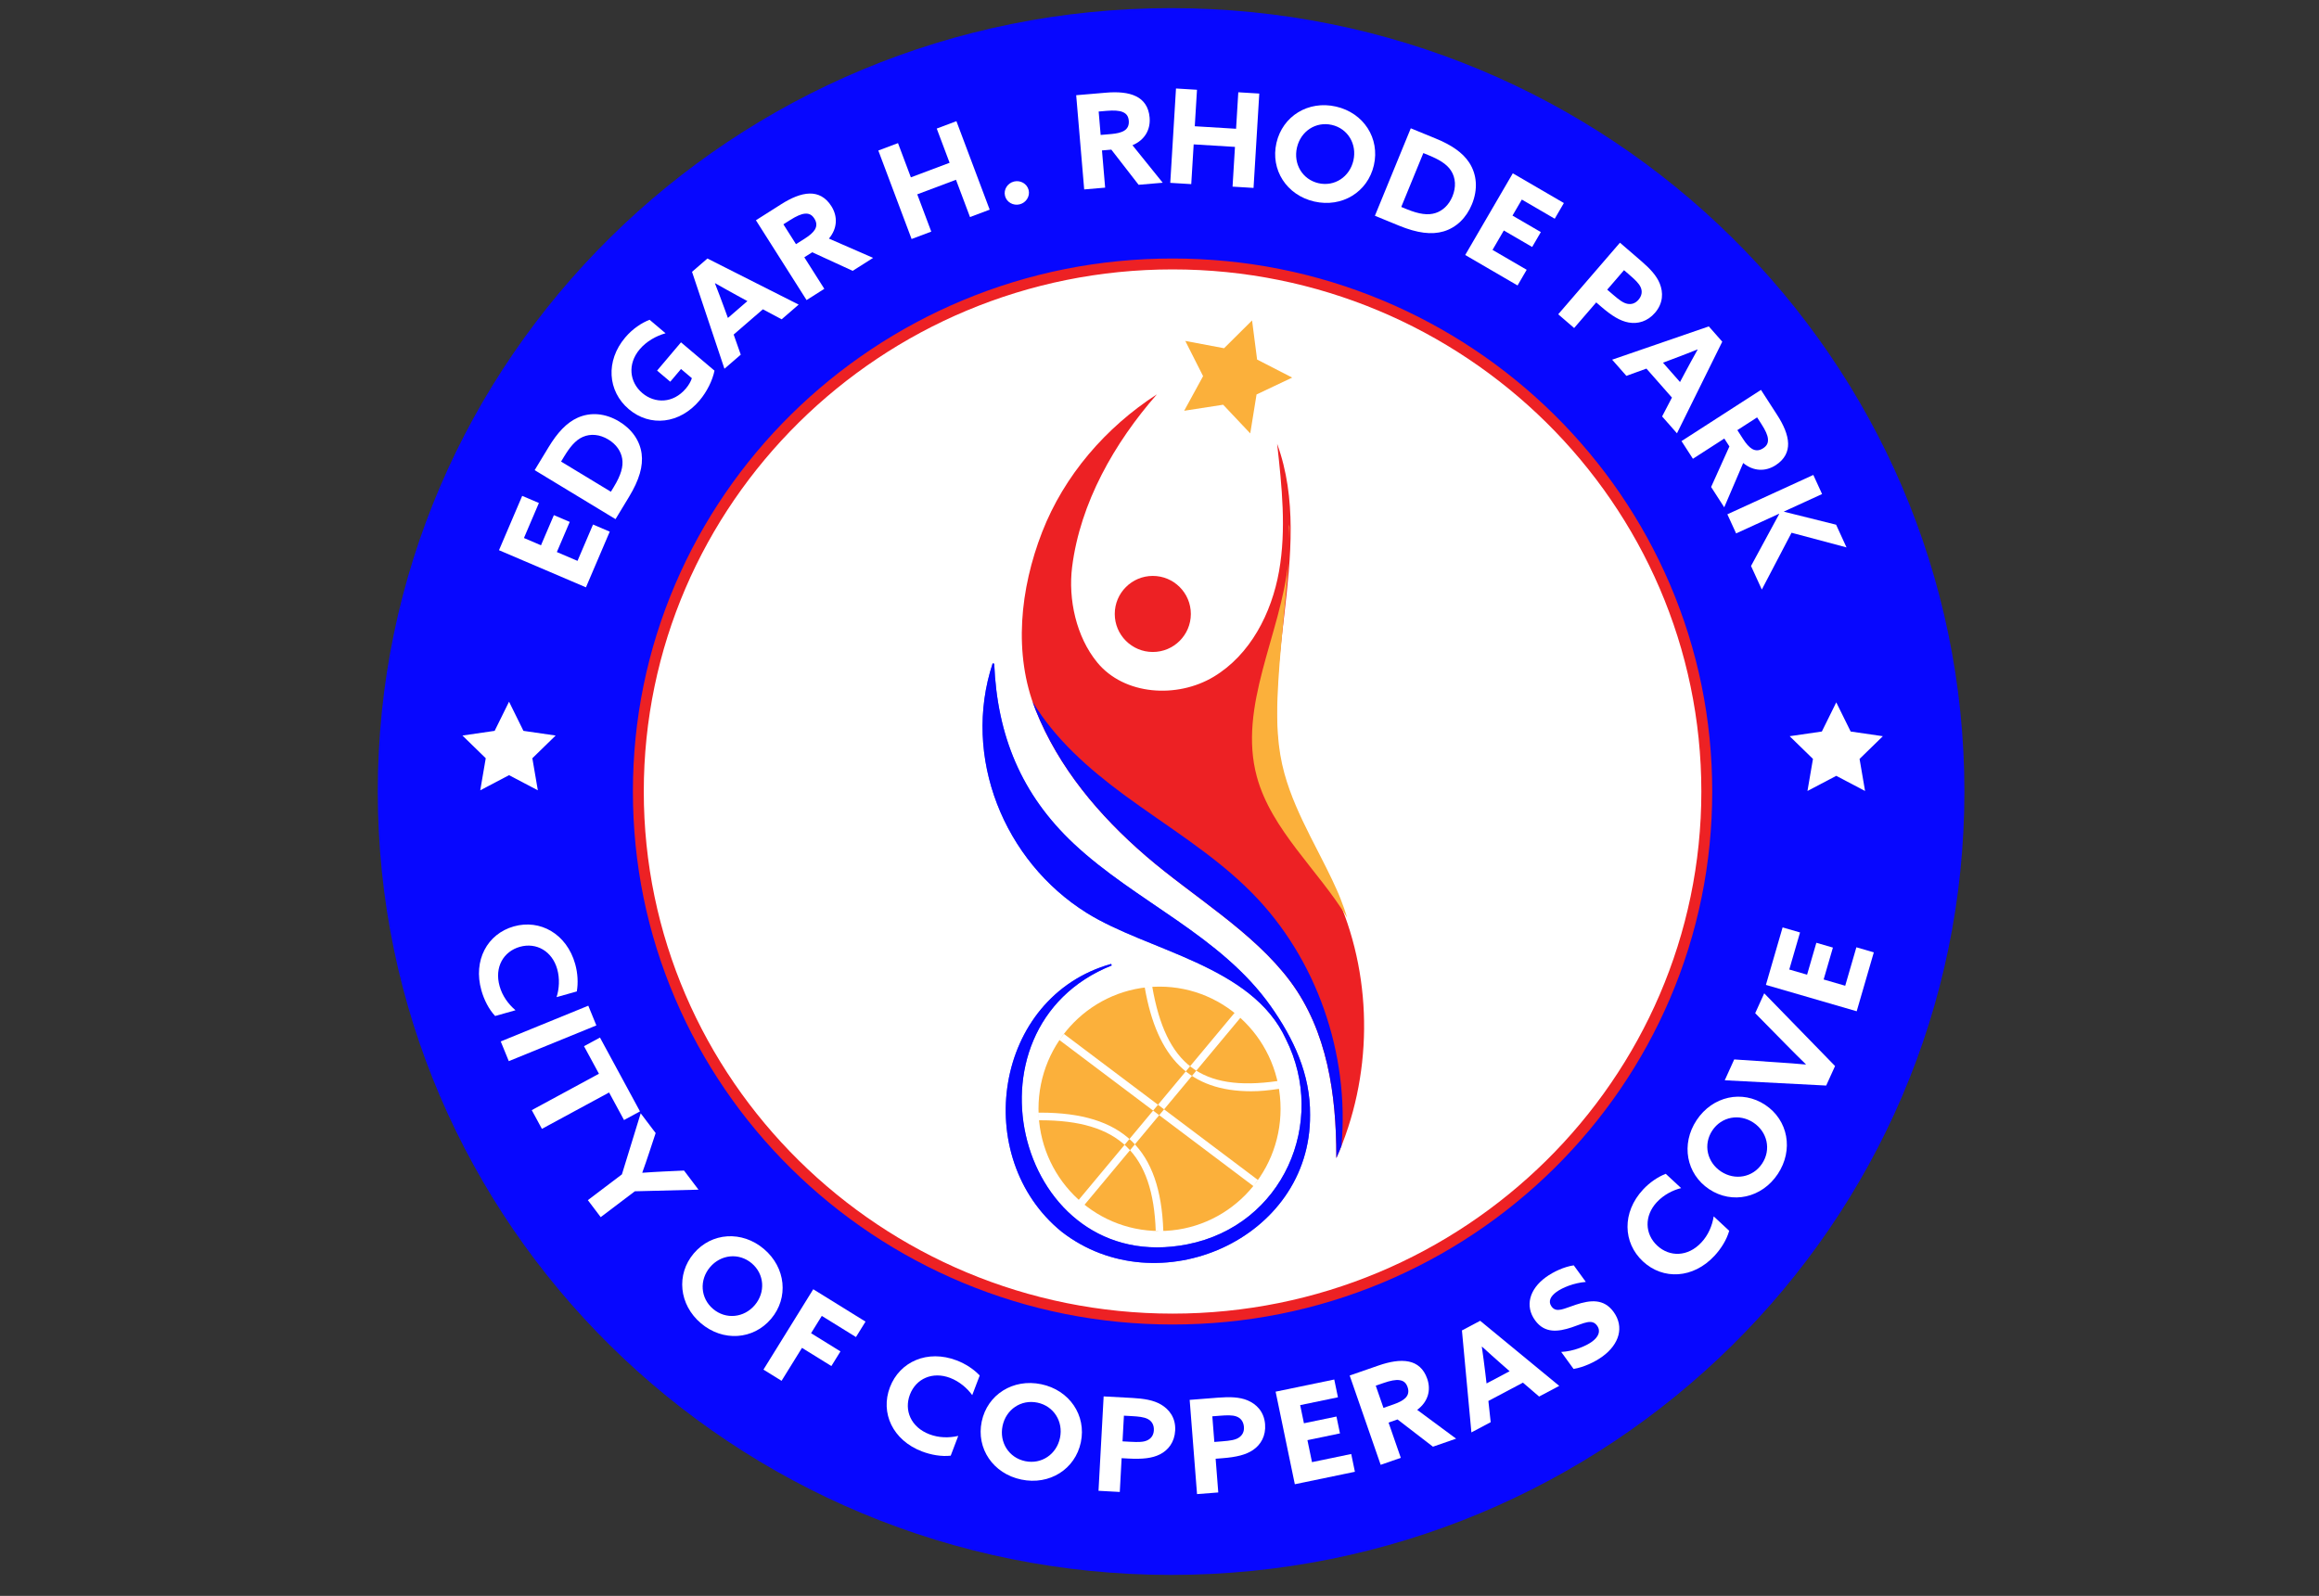 <?xml version="1.0" encoding="utf-8"?>
<!-- Generator: Adobe Illustrator 15.0.0, SVG Export Plug-In . SVG Version: 6.00 Build 0)  -->
<!DOCTYPE svg PUBLIC "-//W3C//DTD SVG 1.1//EN" "http://www.w3.org/Graphics/SVG/1.1/DTD/svg11.dtd">
<svg version="1.1" id="Layer_1" xmlns="http://www.w3.org/2000/svg" xmlns:xlink="http://www.w3.org/1999/xlink" x="0px" y="0px"
	 width="418.667px" height="288.189px" viewBox="23.084 0 418.667 288.189" enable-background="new 23.084 0 418.667 288.189"
	 xml:space="preserve">
<rect x="23.084" y="0" width="418.667" height="288.189" fill="#333333" stroke="none"/>
<circle fill="#FFFFFF" cx="234.917" cy="143.716" r="101.292"/>
<g>
	<g>
		<path fill="#2B2C2B" d="M376.945,142.934c0,77.702-63.771,140.691-142.438,140.691S92.07,220.636,92.07,142.934
			S155.842,2.241,234.508,2.241S376.945,65.232,376.945,142.934"/>
		<path fill="#0707FF" d="M234.508,1.469c79.099,0,143.221,63.336,143.221,141.466c0,78.128-64.122,141.466-143.221,141.466
			s-143.22-63.338-143.22-141.466C91.288,64.804,155.409,1.469,234.508,1.469"/>
		<polygon fill="#FFFFFF" points="113.171,99.357 117.362,89.545 120.376,90.832 117.676,97.154 120.754,98.469 123.08,93.025 
			125.942,94.247 123.617,99.691 127.347,101.284 130.149,94.72 133.164,96.008 128.87,106.062 		"/>
		<path fill="#FFFFFF" d="M119.611,84.899l2.511-4.144c1.596-2.633,3.256-4.418,5.232-5.314c2.352-1.059,5.027-0.833,7.527,0.682
			c2.299,1.393,3.723,3.456,4.041,5.798c0.294,2.245-0.408,4.722-2.288,7.825l-2.424,4L119.611,84.899z M133.917,87.904
			c1.274-2.104,1.728-3.671,1.499-5.066c-0.214-1.33-1.05-2.59-2.502-3.469c-1.532-0.929-3.193-1.099-4.628-0.461
			c-1.357,0.602-2.372,1.913-3.374,3.565l-0.531,0.879l8.993,5.45L133.917,87.904z"/>
		<path fill="#FFFFFF" d="M152.077,66.934c-0.354,1.732-1.324,3.757-2.71,5.397c-3.576,4.229-8.914,4.81-12.75,1.568
			c-3.854-3.258-4.228-8.732-0.667-12.942c1.372-1.623,2.991-2.661,4.412-3.21l2.88,2.436c-1.696,0.473-3.454,1.456-4.671,2.896
			c-2.25,2.661-1.843,5.942,0.479,7.906c2.269,1.918,5.564,1.891,7.861-0.825c0.509-0.602,0.894-1.276,1.083-1.866l-1.962-1.659
			l-1.941,2.297l-2.377-2.009l4.315-5.104L152.077,66.934z"/>
		<path fill="#FFFFFF" d="M148.021,49.086l2.781-2.404l16.472,8.325l-3.07,2.653l-3.391-1.806l-5.274,4.558l1.279,3.633
			l-2.944,2.544L148.021,49.086z M154.498,57.418l3.521-3.044l-1.791-0.976c-1.258-0.689-2.837-1.567-4.029-2.252l-0.036,0.031
			c0.505,1.278,1.146,2.968,1.671,4.415L154.498,57.418z"/>
		<path fill="#FFFFFF" d="M159.557,39.775l4.575-2.902c1.734-1.1,3.518-1.896,5.142-1.921c1.485-0.021,2.852,0.62,3.9,2.272
			c1.175,1.852,1.106,4.017-0.437,5.861l7.977,3.484l-3.688,2.34l-7.301-3.354l-1.432,0.908l3.612,5.694l-3.205,2.033
			L159.557,39.775z M168.403,43.07c0.866-0.549,1.469-1.071,1.801-1.617c0.367-0.624,0.347-1.28-0.096-1.978
			c-0.429-0.677-0.949-0.961-1.723-0.889c-0.668,0.061-1.53,0.44-2.639,1.143l-1.229,0.78l2.273,3.583L168.403,43.07z"/>
		<polygon fill="#FFFFFF" points="181.655,27.181 185.207,25.845 187.53,32.026 194.523,29.397 192.201,23.217 195.753,21.882 
			201.759,37.861 198.207,39.196 195.676,32.464 188.683,35.093 191.212,41.825 187.66,43.16 		"/>
		<path fill="#FFFFFF" d="M206.143,32.783c1.159-0.289,2.359,0.384,2.646,1.527c0.285,1.144-0.46,2.302-1.618,2.59
			c-1.158,0.289-2.359-0.383-2.644-1.527C204.241,34.229,204.985,33.072,206.143,32.783"/>
		<path fill="#FFFFFF" d="M217.377,17.195l5.399-0.458c2.044-0.174,3.996-0.056,5.447,0.672c1.327,0.669,2.243,1.869,2.41,3.819
			c0.185,2.185-0.877,4.073-3.098,4.995l5.462,6.776l-4.352,0.371l-4.923-6.349l-1.689,0.144l0.571,6.719l-3.782,0.322
			L217.377,17.195z M223.699,24.206c1.022-0.086,1.797-0.271,2.344-0.601c0.615-0.384,0.899-0.976,0.829-1.798
			c-0.067-0.799-0.397-1.292-1.117-1.585c-0.62-0.255-1.561-0.317-2.868-0.207l-1.451,0.124l0.358,4.229L223.699,24.206z"/>
		<polygon fill="#FFFFFF" points="235.396,15.98 239.186,16.211 238.785,22.8 246.243,23.253 246.644,16.664 250.432,16.894 
			249.395,33.933 245.607,33.703 246.043,26.525 238.587,26.072 238.149,33.249 234.361,33.02 		"/>
		<path fill="#FFFFFF" d="M253.531,25.806c1.111-4.85,5.756-7.705,10.759-6.56c5.002,1.145,7.943,5.737,6.833,10.586
			c-1.111,4.85-5.756,7.704-10.759,6.56C255.361,35.247,252.422,30.655,253.531,25.806 M267.424,28.986
			c0.673-2.942-0.983-5.764-3.892-6.43c-2.909-0.666-5.626,1.154-6.3,4.097c-0.673,2.942,0.981,5.764,3.89,6.43
			C264.031,33.749,266.75,31.927,267.424,28.986"/>
		<path fill="#FFFFFF" d="M277.783,23.169l4.482,1.838c2.85,1.167,4.871,2.531,6.062,4.345c1.41,2.158,1.604,4.836,0.494,7.541
			c-1.021,2.487-2.838,4.214-5.102,4.891c-2.171,0.639-4.728,0.331-8.084-1.046l-4.328-1.775L277.783,23.169z M277.034,37.769
			c2.274,0.933,3.894,1.137,5.237,0.694c1.28-0.418,2.395-1.438,3.038-3.009c0.68-1.658,0.59-3.326-0.263-4.644
			c-0.805-1.247-2.257-2.046-4.046-2.78l-0.95-0.389l-3.988,9.73L277.034,37.769z"/>
		<polygon fill="#FFFFFF" points="296.202,31.297 305.423,36.665 303.772,39.497 297.832,36.038 296.146,38.932 301.264,41.91 
			299.697,44.6 294.581,41.621 292.541,45.127 298.708,48.718 297.06,51.55 287.611,46.049 		"/>
		<path fill="#FFFFFF" d="M315.546,43.828l3.887,3.351c1.556,1.341,2.732,2.605,3.302,4.03c0.632,1.571,0.652,3.52-0.857,5.27
			c-1.37,1.589-3.132,2.062-4.788,1.754c-1.521-0.284-3.009-1.191-4.925-2.844l-0.903-0.78l-3.988,4.625l-2.874-2.479
			L315.546,43.828z M314.296,53.21c1.138,0.982,1.835,1.489,2.554,1.643c0.771,0.166,1.477-0.066,2.03-0.709
			c0.632-0.732,0.753-1.531,0.388-2.313c-0.325-0.684-0.999-1.328-2.012-2.2l-0.976-0.842l-3.032,3.518L314.296,53.21z"/>
		<path fill="#FFFFFF" d="M331.587,58.943l2.429,2.759l-8.177,16.546l-2.682-3.046l1.775-3.407l-4.604-5.232l-3.621,1.311
			l-2.57-2.92L331.587,58.943z M323.313,65.494l3.075,3.494l0.96-1.8c0.678-1.264,1.542-2.852,2.216-4.049l-0.031-0.036
			c-1.273,0.517-2.957,1.172-4.4,1.71L323.313,65.494z"/>
		<path fill="#FFFFFF" d="M341.007,70.407l2.937,4.554c1.112,1.725,1.923,3.503,1.96,5.127c0.031,1.484-0.599,2.857-2.244,3.917
			c-1.842,1.188-4.008,1.136-5.863-0.394l-3.426,8.002l-2.367-3.671l3.301-7.325l-0.919-1.424l-5.667,3.653l-2.058-3.189
			L341.007,70.407z M337.778,79.278c0.557,0.863,1.081,1.46,1.631,1.789c0.627,0.363,1.282,0.337,1.977-0.111
			c0.674-0.434,0.954-0.956,0.876-1.729c-0.064-0.668-0.451-1.527-1.163-2.63l-0.789-1.224l-3.567,2.299L337.778,79.278z"/>
		<polygon fill="#FFFFFF" points="350.457,85.766 352.037,89.217 345.178,92.359 345.176,92.412 354.571,94.752 356.45,98.853 
			346.524,96.205 341.159,106.461 339.211,102.206 344.298,92.814 344.257,92.781 336.519,96.325 334.938,92.875 		"/>
		<path fill="#FFFFFF" d="M112.475,183.472c-1.156-1.231-2.008-2.951-2.481-4.626c-1.53-5.425,1.066-10.203,5.854-11.553
			c4.765-1.346,9.543,1.353,11.074,6.775c0.479,1.699,0.56,3.46,0.298,4.967l-3.653,1.031c0.469-1.465,0.603-3.337,0.116-5.059
			c-0.919-3.259-3.774-4.867-6.747-4.028c-2.927,0.827-4.631,3.646-3.652,7.113c0.492,1.745,1.542,3.208,2.866,4.342
			L112.475,183.472z"/>
		
			<rect x="120.168" y="178.115" transform="matrix(-0.378 -0.926 0.926 -0.378 -4.571 370.229)" fill="#FFFFFF" width="3.845" height="17.071"/>
		<polygon fill="#FFFFFF" points="131.216,193.902 128.52,188.927 131.402,187.366 138.625,200.699 135.743,202.26 133.047,197.284 
			120.919,203.853 119.087,200.47 		"/>
		<path fill="#FFFFFF" d="M135.362,212.071l3.392-11.028l2.7,3.568l-1.179,3.561c-0.362,1.124-0.812,2.404-1.231,3.57l0.029,0.039
			c1.236-0.087,2.505-0.168,3.79-0.229l3.714-0.171l2.612,3.452l-11.488,0.291l-6.167,4.668l-2.32-3.067L135.362,212.071z"/>
		<path fill="#FFFFFF" d="M148.338,226.343c3.216-3.797,8.692-4.162,12.66-0.801s4.507,8.823,1.292,12.618
			c-3.216,3.797-8.693,4.162-12.66,0.802C145.663,235.6,145.123,230.137,148.338,226.343 M159.355,235.676
			c1.95-2.304,1.755-5.589-0.552-7.544c-2.307-1.954-5.581-1.606-7.531,0.696c-1.951,2.303-1.755,5.589,0.551,7.544
			C154.131,238.326,157.405,237.978,159.355,235.676"/>
		<polygon fill="#FFFFFF" points="169.906,232.816 179.343,238.661 177.618,241.448 171.449,237.628 169.512,240.754 
			174.816,244.04 173.178,246.685 167.873,243.399 164.186,249.352 160.917,247.328 		"/>
		<path fill="#FFFFFF" d="M194.723,262.87c-1.679,0.192-3.568-0.148-5.194-0.77c-5.265-2.009-7.551-6.942-5.778-11.59
			c1.764-4.627,6.781-6.853,12.045-4.844c1.649,0.629,3.111,1.615,4.164,2.724l-1.353,3.547c-0.896-1.25-2.318-2.474-3.989-3.112
			c-3.164-1.206-6.157,0.125-7.258,3.012c-1.083,2.842,0.161,5.89,3.528,7.174c1.695,0.646,3.495,0.677,5.195,0.29L194.723,262.87z"
			/>
		<path fill="#FFFFFF" d="M200.321,256.705c1.019-4.87,5.659-7.803,10.749-6.738c5.089,1.064,8.167,5.61,7.148,10.479
			c-1.019,4.869-5.66,7.802-10.749,6.736C202.378,266.119,199.302,261.573,200.321,256.705 M214.453,259.658
			c0.618-2.952-1.12-5.748-4.079-6.368c-2.959-0.619-5.672,1.247-6.29,4.201c-0.618,2.953,1.12,5.749,4.079,6.369
			C211.122,264.478,213.835,262.613,214.453,259.658"/>
		<path fill="#FFFFFF" d="M222.332,252.167l5.192,0.28c2.077,0.113,3.807,0.396,5.144,1.177c1.479,0.858,2.705,2.39,2.579,4.696
			c-0.112,2.096-1.233,3.546-2.752,4.313c-1.395,0.704-3.148,0.892-5.708,0.755l-1.208-0.066l-0.331,6.099l-3.84-0.209
			L222.332,252.167z M227.144,260.361c1.521,0.082,2.395,0.059,3.065-0.261c0.722-0.337,1.142-0.951,1.188-1.799
			c0.052-0.966-0.346-1.673-1.125-2.068c-0.683-0.344-1.622-0.442-2.975-0.516l-1.304-0.071l-0.251,4.639L227.144,260.361z"/>
		<path fill="#FFFFFF" d="M237.865,252.793l5.184-0.405c2.074-0.161,3.824-0.108,5.254,0.488c1.58,0.658,2.996,2.014,3.176,4.318
			c0.163,2.09-0.757,3.676-2.161,4.638c-1.291,0.881-3.004,1.298-5.561,1.497l-1.205,0.095l0.476,6.088l-3.834,0.298
			L237.865,252.793z M243.714,260.282c1.519-0.118,2.381-0.257,3.005-0.66c0.67-0.432,1.006-1.096,0.94-1.942
			c-0.075-0.963-0.563-1.611-1.387-1.901c-0.723-0.251-1.666-0.225-3.017-0.118l-1.302,0.101l0.361,4.631L243.714,260.282z"/>
		<polygon fill="#FFFFFF" points="253.381,251.312 263.968,249.117 264.633,252.326 257.813,253.74 258.493,257.019 
			264.366,255.802 264.998,258.847 259.125,260.066 259.948,264.037 267.03,262.567 267.694,265.777 256.849,268.027 		"/>
		<path fill="#FFFFFF" d="M266.752,248.395l5.187-1.8c1.965-0.682,3.909-1.057,5.513-0.714c1.466,0.313,2.659,1.249,3.3,3.097
			c0.72,2.071,0.142,4.168-1.812,5.619l7.025,5.2l-4.181,1.451l-6.393-4.921l-1.622,0.563l2.211,6.37l-3.634,1.261L266.752,248.395z
			 M274.678,253.606c0.982-0.342,1.698-0.714,2.154-1.172c0.509-0.524,0.644-1.171,0.372-1.95c-0.263-0.758-0.707-1.152-1.485-1.256
			c-0.673-0.093-1.609,0.083-2.865,0.52l-1.395,0.483l1.392,4.01L274.678,253.606z"/>
		<path fill="#FFFFFF" d="M287.019,240.255l3.292-1.742l14.274,11.754l-3.633,1.926l-2.918-2.511l-6.24,3.307l0.416,3.835
			l-3.482,1.845L287.019,240.255z M291.462,249.828l4.167-2.207l-1.535-1.348c-1.078-0.95-2.428-2.155-3.44-3.087l-0.044,0.023
			c0.2,1.361,0.44,3.155,0.622,4.687L291.462,249.828z"/>
		<path fill="#FFFFFF" d="M304.941,244.136c2.229-0.104,4.444-1.044,5.559-1.854c1.135-0.825,1.657-1.875,0.908-2.904
			c-0.929-1.278-2.342-0.427-4.577,0.324c-2.414,0.793-4.854,1.138-6.601-1.265c-1.872-2.575-1.041-5.627,1.933-7.789
			c1.389-1.009,3.341-1.903,5.044-2.149l2.178,2.993c-2.173,0.18-4.218,1.025-5.313,1.82c-1.057,0.769-1.543,1.706-0.877,2.621
			c0.886,1.221,2.267,0.362,4.371-0.32c2.632-0.864,5.06-1.144,6.835,1.298c1.954,2.689,1.04,5.832-2.012,8.05
			c-1.409,1.023-3.4,1.946-5.215,2.246L304.941,244.136z"/>
		<path fill="#FFFFFF" d="M335.269,222.257c-0.45,1.628-1.477,3.25-2.662,4.525c-3.838,4.127-9.269,4.394-12.913,1.004
			c-3.624-3.372-3.806-8.855,0.032-12.981c1.203-1.293,2.665-2.277,4.088-2.837l2.779,2.584c-1.494,0.36-3.162,1.22-4.381,2.53
			c-2.307,2.48-2.196,5.752,0.066,7.857c2.228,2.071,5.52,2.061,7.974-0.577c1.236-1.328,1.939-2.985,2.22-4.706L335.269,222.257z"
			/>
		<path fill="#FFFFFF" d="M331.66,214.753c-4.146-2.751-5.146-8.147-2.269-12.479c2.876-4.332,8.238-5.504,12.382-2.75
			c4.145,2.751,5.146,8.147,2.269,12.479C341.167,216.335,335.803,217.507,331.66,214.753 M339.646,202.726
			c-2.513-1.67-5.756-1.094-7.428,1.425c-1.673,2.518-0.947,5.73,1.568,7.399c2.514,1.67,5.756,1.094,7.427-1.426
			C342.888,207.607,342.161,204.395,339.646,202.726"/>
		<path fill="#FFFFFF" d="M334.467,195.08l1.709-3.767l7.987,0.543c1.635,0.105,3.312,0.229,4.93,0.379l0.019-0.044
			c-1.187-1.15-2.342-2.313-3.531-3.516l-5.616-5.71l1.629-3.589l12.787,13.131l-1.6,3.525L334.467,195.08z"/>
		<polygon fill="#FFFFFF" points="341.896,177.854 344.911,167.473 348.058,168.386 346.116,175.076 349.331,176.01 351.005,170.25 
			353.993,171.118 352.319,176.878 356.214,178.01 358.23,171.065 361.378,171.979 358.287,182.617 		"/>
		<path fill="#FFFFFF" d="M234.776,47.668c53.267,0,96.448,42.652,96.448,95.266S288.043,238.2,234.776,238.2
			s-96.448-42.651-96.448-95.266S181.51,47.668,234.776,47.668"/>
		<path fill="#ED2124" d="M234.776,239.182c-13.151,0-25.909-2.544-37.92-7.562c-5.773-2.413-11.341-5.397-16.55-8.873
			c-5.159-3.442-10.011-7.396-14.419-11.752c-4.409-4.354-8.413-9.146-11.898-14.243c-3.52-5.145-6.542-10.646-8.984-16.35
			c-5.083-11.868-7.659-24.474-7.659-37.469s2.577-25.601,7.659-37.469c2.442-5.704,5.465-11.205,8.984-16.35
			c3.485-5.096,7.489-9.889,11.898-14.243c4.408-4.355,9.26-8.309,14.419-11.751c5.208-3.476,10.776-6.461,16.55-8.874
			c12.011-5.018,24.769-7.562,37.92-7.562c13.151,0,25.909,2.544,37.921,7.562c5.772,2.412,11.341,5.397,16.549,8.874
			c5.16,3.442,10.012,7.396,14.42,11.751c4.41,4.354,8.411,9.147,11.897,14.243c3.52,5.146,6.542,10.646,8.984,16.35
			c5.083,11.868,7.658,24.474,7.658,37.469s-2.575,25.601-7.658,37.469c-2.442,5.703-5.465,11.205-8.984,16.35
			c-3.486,5.097-7.487,9.889-11.897,14.243c-4.408,4.355-9.26,8.31-14.42,11.752c-5.208,3.476-10.776,6.46-16.549,8.873
			C260.686,236.638,247.928,239.182,234.776,239.182z M234.776,48.65c-52.64,0-95.465,42.295-95.465,94.284
			c0,51.987,42.826,94.284,95.465,94.284s95.466-42.297,95.466-94.284C330.242,90.946,287.416,48.65,234.776,48.65z"/>
		<polygon fill="#FFFFFF" points="114.986,126.713 117.585,131.981 123.399,132.826 119.192,136.926 120.185,142.716 
			114.986,139.982 109.787,142.716 110.78,136.926 106.573,132.826 112.386,131.981 		"/>
		<polygon fill="#FFFFFF" points="354.599,126.833 357.199,132.101 363.012,132.946 358.806,137.046 359.798,142.836 
			354.599,140.103 349.399,142.836 350.393,137.046 346.186,132.946 351.998,132.101 		"/>
		<path fill="#5162FF" d="M259.601,201.334c0.075-7.313-2.966-13.777-7.094-19.624c-9.025-12.78-24.35-18.844-35.539-29.328
			c-9.503-8.905-13.855-19.56-14.391-32.522l-0.284-0.07c-5.563,16.892,2.011,35.712,16.979,45.062
			c11.077,6.921,29.836,9.438,35.969,22.796c7.521,15.015-0.49,33.64-17.784,37.055c-30.523,6.02-42.035-39.002-13.67-50.355
			l-0.093-0.278c-21.222,5.932-25.435,34.976-8.934,48.365C232.053,235.873,259.78,223.857,259.601,201.334
			C259.603,201.101,259.605,201.791,259.601,201.334"/>
		<path fill="#0707FF" d="M259.601,201.334c0.075-7.313-2.966-13.777-7.094-19.624c-9.025-12.78-24.35-18.844-35.539-29.328
			c-9.503-8.905-13.855-19.56-14.391-32.522l-0.284-0.07c-5.563,16.892,2.011,35.712,16.979,45.062
			c11.077,6.921,29.836,9.438,35.969,22.796c7.521,15.015-0.49,33.64-17.784,37.055c-30.523,6.02-42.035-39.002-13.67-50.355
			l-0.093-0.278c-21.222,5.932-25.435,34.976-8.934,48.365C232.053,235.873,259.78,223.857,259.601,201.334
			C259.603,201.101,259.605,201.791,259.601,201.334"/>
	</g>
	<g>
		<defs>
			<path id="SVGID_1_" d="M211.226,96.088c-3.975,10.225-5.235,21.955-1.167,32.142c4.145,10.382,11.444,19.046,19.908,26.349
				c8.463,7.301,19.396,13.676,26.07,22.644c6.674,8.967,8.308,20.442,8.308,31.621v0.289c6.506-14.577,6.714-31.89,0.413-46.574
				c-2.937-6.844-7.197-13.132-9.357-20.259c-6.066-20.008,5.416-42.506-1.742-62.15c0.843,7.655,1.683,15.437,0.339,23.02
				c-1.344,7.585-5.197,15.082-11.803,19.042c-6.607,3.96-16.159,3.353-21.034-2.609c-3.763-4.602-5.261-11.356-4.514-17.252
				c1.464-11.549,7.624-22.384,15.298-31.139C222.729,77.162,215.201,85.863,211.226,96.088"/>
		</defs>
		<use xlink:href="#SVGID_1_"  overflow="visible" fill="#ED2124"/>
		<clipPath id="SVGID_2_">
			<use xlink:href="#SVGID_1_"  overflow="visible"/>
		</clipPath>
	</g>
	<g>
		<path fill="#ED2124" d="M238.076,110.868c0,3.793-3.075,6.868-6.868,6.868s-6.868-3.075-6.868-6.868
			c0-3.793,3.075-6.868,6.868-6.868S238.076,107.074,238.076,110.868"/>
		<polygon fill="#FBB03B" points="249.129,57.865 250.039,64.93 256.376,68.185 249.938,71.234 248.801,78.266 243.911,73.086 
			236.871,74.177 240.287,67.926 237.075,61.568 244.075,62.885 		"/>
		<path fill="#0707FF" d="M249.043,161.17c-6.819-6.885-15.246-11.903-23.047-17.652c-6.353-4.682-12.483-10.1-16.496-16.805
			c0.175,0.51,0.358,1.016,0.559,1.517c4.146,10.382,11.444,19.047,19.908,26.349c8.463,7.301,19.396,13.677,26.07,22.644
			s8.308,20.442,8.308,31.621v0.289c0.323-0.723,0.629-1.452,0.922-2.188C266.759,190.331,260.812,173.05,249.043,161.17"/>
		<path fill="#FBB03B" d="M265.103,162.31c-0.09-0.225-0.179-0.447-0.271-0.67c-0.029-0.071-0.052-0.126-0.067-0.163
			c-0.102-0.238-0.204-0.477-0.31-0.714c-0.29-0.653-0.587-1.304-0.896-1.95c-1.254-2.632-2.625-5.204-3.934-7.81
			c-1.825-3.636-3.568-7.376-4.651-11.311c-1.244-4.511-1.441-9.061-1.254-13.713c0.326-8.168,1.445-16.285,1.949-24.439
			c-1.354,13.039-9.131,25.979-5.678,38.715c2.601,9.595,11.113,16.908,16.303,25.434
			C265.941,164.549,265.543,163.421,265.103,162.31"/>
		<g opacity="0.48">
			<g>
				<defs>
					<rect id="SVGID_3_" x="255.698" y="94.696" width="0.215" height="2.768"/>
				</defs>
				<clipPath id="SVGID_4_">
					<use xlink:href="#SVGID_3_"  overflow="visible"/>
				</clipPath>
				<path clip-path="url(#SVGID_4_)" fill="#FFD149" d="M255.913,95.236c-0.071-0.18-0.143-0.361-0.215-0.541
					c0.101,0.923,0.153,1.846,0.166,2.769C255.888,96.721,255.906,95.979,255.913,95.236"/>
			</g>
		</g>
		<path fill="#FBB03B" d="M232.423,178.168c12.068,0,21.851,9.879,21.851,22.065c0,12.186-9.782,22.064-21.851,22.064
			s-21.851-9.879-21.851-22.064C210.572,188.047,220.354,178.168,232.423,178.168 M231.74,222.323l1.366-0.05
			c-0.496-14.766-7.335-21.35-22.174-21.35h-0.35l0.084,1.372c0.004,0,0.26,0.006,0.266,0.006
			C225.048,202.302,231.271,208.289,231.74,222.323 M248.967,197.063c1.683,0,3.097-0.156,5.017-0.435l-0.277-1.407
			c-13.778,1.963-20.144-2.965-22.592-17.015l-1.359,0.124C231.988,191.146,237.948,197.063,248.967,197.063 M218.884,217.558
			l28.133-33.758l-1.047-0.891l-28.131,33.759L218.884,217.558z M249.354,214.175l0.815-1.105l-34.993-26.352l-0.816,1.104
			L249.354,214.175z"/>
	</g>
</g>
</svg>
